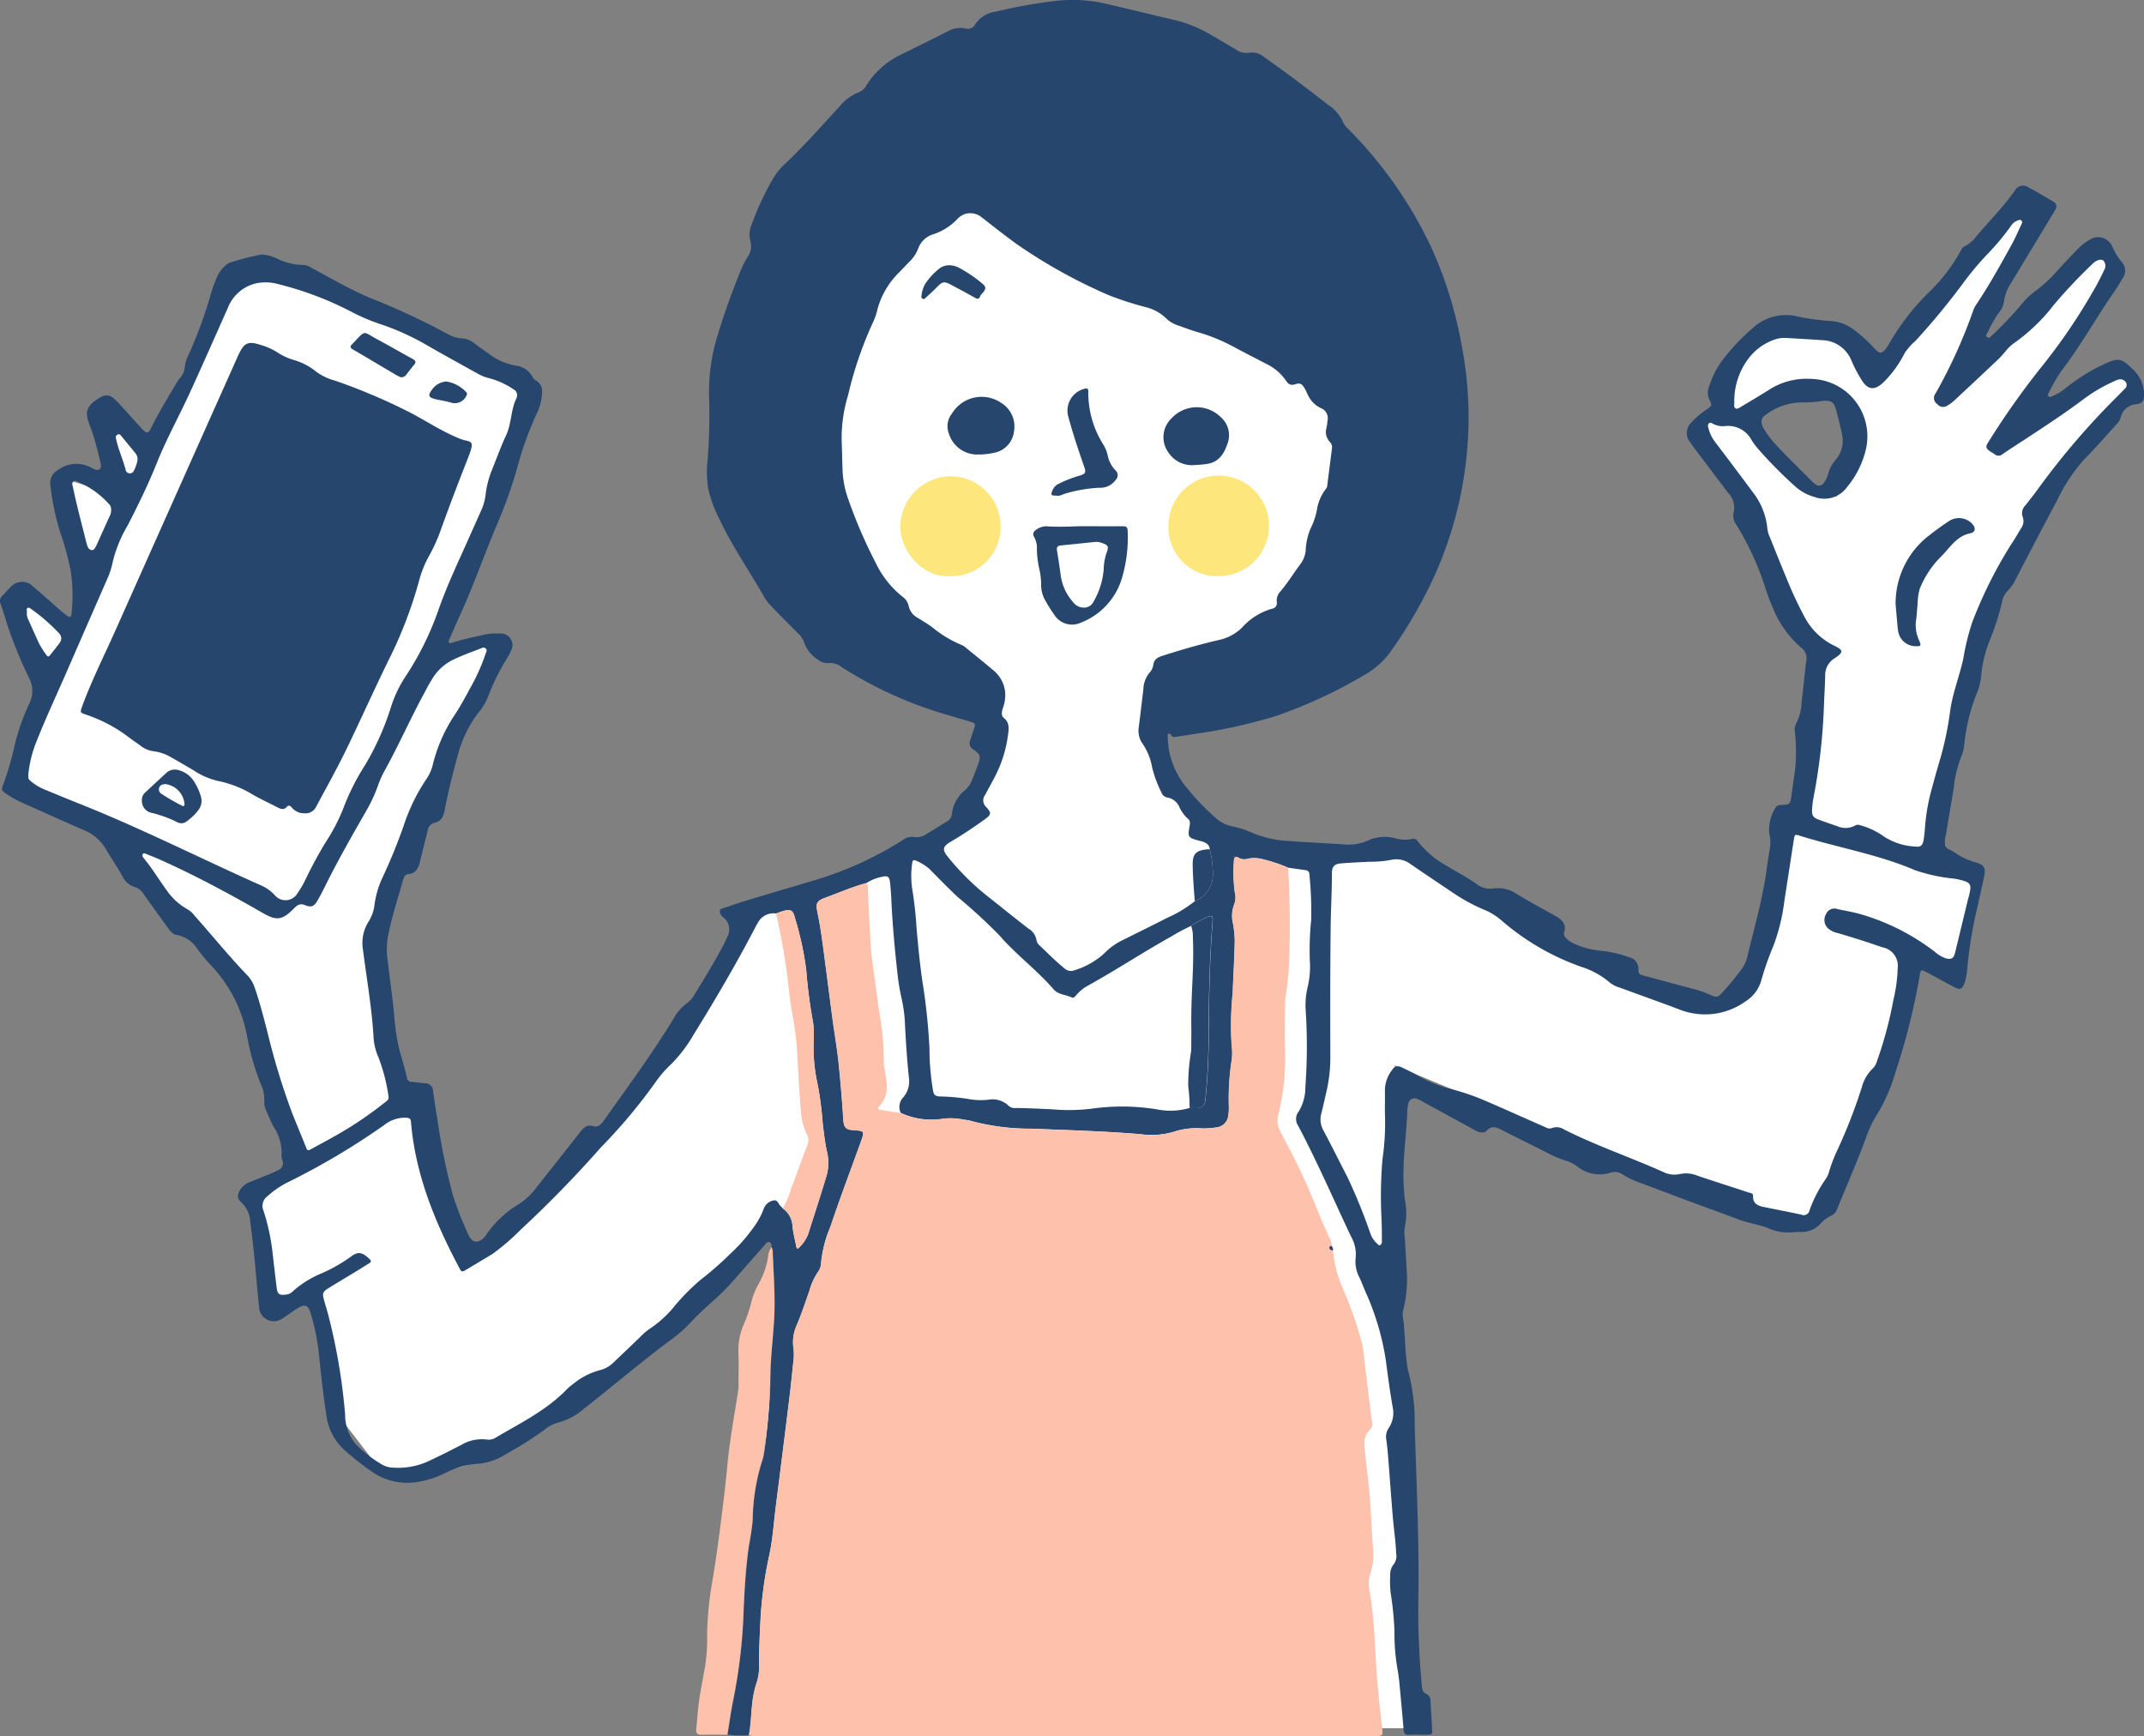 <svg xmlns="http://www.w3.org/2000/svg" xmlns:xlink="http://www.w3.org/1999/xlink" width="221.849" height="179.621" viewBox="0 0 221.849 179.621"><rect x="0" y="0" width="221.849" height="179.621" fill="#808080" stroke="none"/><defs><clipPath id="a"><rect width="221.849" height="179.621" fill="none"/></clipPath></defs><g transform="translate(-1139.678 -2004.766)"><path d="M6881.667,2181.667,6880,2115l33.667,14,10,2.333,2-2.333,3.733-12,4-11.8v-1.8c0,.6,4.6,1.8,4.6,1.8l2.2-10.4-4.8-1.8s5.2-17.8,4.8-18.6,2.4-10,4.4-13.4,4.2-7.8,5-8.4a17.285,17.285,0,0,0,2.8-2.6c.6-.8,3.4-4.2,3.4-4.2v-2.657h-1.943l-6.571,4.143-1-1.486,3.314-5.371,4.829-7.571-1.286-2.429-12.286,10.714-1.428-.714,6.857-11.857-1.686-2.714-13.457,15.286-1.743,2s-4.114-4.571-4.829-4.714a39.41,39.41,0,0,0-4.143,0s-3.429,1.143-3.572,2-2.285,3.714-2.428,4.429a13.1,13.1,0,0,0,0,2.429s.143.286,1.571,0a68.35,68.35,0,0,0,7.143-2.429c.571-.286,2.857.172,3.286.943a40.091,40.091,0,0,1,1.143,5.2c.143.572-1.524,5-1.9,5.143s-3.809-2-4.523-2.428-5.143-5-5.143-5l-5-.429V2050l5,6.143,4.429,11.429,4.143,4.428-3.428,17.857-.714.714-2.572,12.828-1.857,4.029-3.143,1.857-8.857-3.143-11.286-6.714-6.714-3.571-6-2.857-7.857.572L6861.857,2092s-5.571-6-5.714-6.428-1.429-4.857-1.429-4.857l11.714-4.572s6.428-6,6.857-6.714,2.572-9.428,3.143-11.571,0-13,0-13l-7-9-32.143-14.429s-13.714-.143-14.714,3-5.143,31.571-4.571,33.429,2.428,7.857,4.571,9.714,13.572,6.828,13.572,6.828l1.714,7.029v2.143l-1.714,4.857-2,2.714L6830,2092l-9.714,5.143-2.286,1.286-5.143,1-6.143,11.714-13,15.572-7.571,7.143-2.429,1.143L6779,2118.428h-1.857l-3.572-16.714,7.572-16.143s4.143-8.714,4.143-9.429a35.049,35.049,0,0,1,1.857-4.857l-6,1.572,9.571-27.143L6766,2033.571h-5.571s-2.714,2.857-2.714,3.286-5.571,13.571-5.571,13.571l-4.714-2.571v3.286l.857,5-5.571-1.714-.714.714,2.857,10.143-1,5-5.571-3.714-1.286,1,3.286,9.571-3.286,8.429,11.286,5.571,3.857,7.286,8.286,8.572,5.571,17.428-4.143,4.429,2.286,10.714,4-1.143,2.286,12.429,4.714,6.143,3.857.572s7.429-1.572,7.143-2.143,13.286-9.286,13.286-9.286l15.714-14.286,1.571,2-4.571,49.714h70.571Z" transform="translate(-5596)" fill="#fff"/><g transform="translate(1139.678 2004.766)"><g clip-path="url(#a)"><path d="M79.829,129.043c.031-.234-.021-.476-.247-.539-.181-.05-.325.16-.449.3q-1.683,1.906-3.361,3.817a21.485,21.485,0,0,1-1.824,1.826c-.863.771-1.722,1.545-2.508,2.4a15.145,15.145,0,0,1-2.127,1.853c-3.025,2.249-5.889,4.7-8.857,7.024a6.615,6.615,0,0,1-2.745,1.467,3.61,3.61,0,0,0-1.409.766,41.475,41.475,0,0,1-4.165,2.616,6.049,6.049,0,0,1-2.822.877,8.946,8.946,0,0,0-3.3.977,9.481,9.481,0,0,1-3.231.954,6.373,6.373,0,0,1-4.149-1.016,29.068,29.068,0,0,1-2.986-2.337,5.8,5.8,0,0,1-1.871-3.569c-.35-2.179-.56-4.375-.8-6.566a22.4,22.4,0,0,0-.835-4.023c-.26-.858-.6-.987-1.356-.517-.525.327-1.015.709-1.54,1.037a1.522,1.522,0,0,1-2.438-1.148c-.177-1.631-.3-3.268-.462-4.9q-.207-2.046-.466-4.087a2.873,2.873,0,0,0-.905-1.847c-.433-.386-.48-.735-.1-1.36a2.11,2.11,0,0,1,1.089-.794c.746-.305,1.5-.6,2.241-.911a3.9,3.9,0,0,0,.578-.285.764.764,0,0,0,.438-1.006,1.527,1.527,0,0,1-.095-.469,4.842,4.842,0,0,0-.841-3.047c-.265-.5-.474-1.025-.7-1.54a2.116,2.116,0,0,1-.239-1.011,3.88,3.88,0,0,0-.386-1.88,25.97,25.97,0,0,1-1.407-4.955,14.408,14.408,0,0,0-3.68-7.232,17.414,17.414,0,0,1-1.446-1.733,3.2,3.2,0,0,0-2.138-1.452c-.461-.056-.711-.463-.963-.808q-1.239-1.694-2.451-3.408a1.7,1.7,0,0,0-.979-.765,1.965,1.965,0,0,1-1.194-1.03c-.526-.97-1.164-1.871-1.718-2.819a4.69,4.69,0,0,0-2.314-2.022c-2.175-.932-4.324-1.923-6.485-2.885A10.244,10.244,0,0,1,.5,82.025C.251,81.85.13,81.7.263,81.37A33.973,33.973,0,0,0,1.57,76.886a22.508,22.508,0,0,1,1.491-4.158,2.837,2.837,0,0,0-.009-2.488A45.4,45.4,0,0,1,.758,64.647c-.213-.722-.438-1.441-.69-2.15a.726.726,0,0,1,.185-.87c.273-.258.506-.56.782-.814a1.589,1.589,0,0,1,2.43-.092c.873.717,1.7,1.487,2.553,2.23.283.248.565.5.87.718.358.256.491.216.516-.2a17.468,17.468,0,0,0-.075-4.34,28.715,28.715,0,0,0-1.1-4.043A26.689,26.689,0,0,1,5.222,50.28a1.566,1.566,0,0,1,.834-1.69A3.164,3.164,0,0,1,9.2,48.27c.355.164.855.506,1.111.277.287-.255.043-.8-.041-1.211a26.389,26.389,0,0,0-1.091-3.627c-.465-1.283-.042-1.91,1.345-2.669a1.068,1.068,0,0,1,1.215.15,5.432,5.432,0,0,1,.634.617c.761.835,1.508,1.683,2.273,2.515.539.586.69.571,1.027-.116.76-1.548,1.664-3.014,2.54-4.5a3.764,3.764,0,0,1,.362-.532,2.127,2.127,0,0,0,.552-1.222,3.6,3.6,0,0,1,.413-1.3,46.106,46.106,0,0,0,2.291-6.28,13.8,13.8,0,0,1,.636-1.741,3.388,3.388,0,0,1,1.177-1.406,25.134,25.134,0,0,1,3.459-.9,4.467,4.467,0,0,1,1.548.422,6.19,6.19,0,0,0,2.718.662,1.686,1.686,0,0,1,.827.284c1.687.894,3.332,1.867,5.067,2.669.512.237,1.024.48,1.555.67A73.32,73.32,0,0,1,46.4,34.6a3.108,3.108,0,0,0,1.3.4,2.257,2.257,0,0,1,1.4.529c.464.367.96.693,1.44,1.04a6.265,6.265,0,0,0,2.843,1.261,2.246,2.246,0,0,1,1.694,1.12.972.972,0,0,0,.307.369c.96.532.719,1.4.594,2.2a4.73,4.73,0,0,1-.45,1.29A35.4,35.4,0,0,0,53.493,48.5,50.518,50.518,0,0,1,51.4,54.342c-1.337,3.142-2.447,6.377-3.88,9.48-.349.757-.676,1.524-1,2.29-.049.113-.156.254-.059.368s.249.036.375,0c1.1-.351,2.235-.586,3.365-.83a5.475,5.475,0,0,1,1.526-.1,1.2,1.2,0,0,1,1.136,1.8,5.984,5.984,0,0,1-.414.783,22.836,22.836,0,0,0-1.932,3.9,5.97,5.97,0,0,1-1.032,1.726,12.25,12.25,0,0,0-2.14,4.484c-.519,1.837-.972,3.692-1.329,5.569-.125.656-.336,1.17-1.084,1.323a.957.957,0,0,0-.684.822c-.244,1.019-.52,2.03-.757,3.051-.167.72-.381,1.353-1.273,1.436-.3.028-.424.31-.5.576-.57,1.989-1.219,3.959-1.6,6a8.284,8.284,0,0,0,.012,2.5c.141,1.2.3,2.4.454,3.6.2,1.626.267,3.267.6,4.879.248,1.187.685,2.321.919,3.509a.466.466,0,0,0,.494.422c.456.03.907.121,1.363.143a.807.807,0,0,1,.849.787c.139.958.267,1.918.44,2.87a66.915,66.915,0,0,0,1.606,7.9,33.246,33.246,0,0,0,1.619,4.126c.391.846.967.927,1.628.265a1.093,1.093,0,0,0,.155-.186,10.717,10.717,0,0,1,3.495-3.294,7.249,7.249,0,0,0,1.793-1.729c1.5-1.9,3.009-3.8,4.5-5.7.35-.446.682-.8,1.345-.593.471.145.806-.188,1.07-.558,1.124-1.578,2.256-3.151,3.37-4.736,1.331-1.892,2.63-3.808,3.837-5.784a5,5,0,0,1,1.407-1.641,3.036,3.036,0,0,0,.836-.976c1.024-1.675,2.054-3.347,2.969-5.087.137-.261.258-.532.372-.805a1.56,1.56,0,0,0-.424-2.03.932.932,0,0,1-.285-.383c-.114-.267-.083-.444.242-.545.8-.245,1.578-.538,2.375-.779,2.213-.669,4.43-1.321,6.646-1.981a36.373,36.373,0,0,0,9.609-4.3,1.527,1.527,0,0,1,1.2-.31,1.819,1.819,0,0,0,1.3-.34c.691-.417,1.371-.852,2.064-1.264A1.049,1.049,0,0,0,98.5,84.2a3.691,3.691,0,0,1,1.376-2.466,2.928,2.928,0,0,0,.777-1.215q.29-.709.551-1.429c.3-.838.249-1.047-.488-1.544a.718.718,0,0,1-.342-.891c.109-.36.231-.717.353-1.072.256-.747.257-.746-.462-.958q-1.276-.376-2.552-.752A41.643,41.643,0,0,1,87.1,69.027a1.913,1.913,0,0,0-1.341-.429,1.5,1.5,0,0,1-1.129-.362,3.357,3.357,0,0,1-1.4-1.7,2.534,2.534,0,0,0-.766-1.119c-.873-.878-1.748-1.754-2.606-2.647a4.886,4.886,0,0,1-.748-.948c-1.55-2.737-3.367-5.321-4.7-8.182a12.534,12.534,0,0,1-1.127-3.1,10.342,10.342,0,0,1-.067-2.9,60.574,60.574,0,0,0,.15-6.777,19.755,19.755,0,0,1,.782-5.816,75.921,75.921,0,0,1,2.623-7.365,8.337,8.337,0,0,1,.614-1.135,1.95,1.95,0,0,0,.258-1.623,2.535,2.535,0,0,1,.118-1.659,29.713,29.713,0,0,1,2.25-4.818,6.44,6.44,0,0,1,1.1-1.382c2.025-1.9,3.855-3.979,5.73-6.018A5.081,5.081,0,0,1,88.9,9.529a1.46,1.46,0,0,0,.751-.7,8.577,8.577,0,0,1,3.571-3.175c1.613-.8,3.233-1.593,4.839-2.409a2.689,2.689,0,0,1,1.869-.3.8.8,0,0,0,.961-.4,2.948,2.948,0,0,1,2.1-1.329A52.377,52.377,0,0,1,109.336.084a15.337,15.337,0,0,1,4.895.257c2.515.579,5.019,1.2,7.534,1.783a14.045,14.045,0,0,1,3.765,1.618c.819.464,1.625.951,2.437,1.429a1.725,1.725,0,0,0,1.3.279,1.944,1.944,0,0,1,1.569.477q2.608,1.836,5.131,3.789c.511.4,1.02.793,1.535,1.182a4.151,4.151,0,0,1,1.486,1.767,2,2,0,0,0,.484.638,43.919,43.919,0,0,1,8.559,12.141,42.213,42.213,0,0,1,3.182,10.122,39.725,39.725,0,0,1,.746,6.964,40.22,40.22,0,0,1-3.378,16.713,46.883,46.883,0,0,1-4.55,7.973,8.4,8.4,0,0,1-2.929,2.662,49.817,49.817,0,0,1-8.907,4.144,53.457,53.457,0,0,1-8.408,1.888c-.612.091-1.221.2-1.834.278-.23.03-.477.146-.7-.037-.109-.091-.146-.352-.348-.211-.134.094-.066.3-.066.46a8.29,8.29,0,0,0,1.91,5.04,24.792,24.792,0,0,0,3.252,3.361,3.792,3.792,0,0,0,1.765.747,9.516,9.516,0,0,1,1.752.591,11.048,11.048,0,0,0,3.835.871c1.9.138,3.811.231,5.716.353a4.893,4.893,0,0,0,2.582-.448,4.231,4.231,0,0,1,2.773-.175,3.458,3.458,0,0,0,1.665.065.506.506,0,0,1,.614.236,9.693,9.693,0,0,0,2.928,2.5c1.074.666,2.209,1.232,3.234,1.978a2.272,2.272,0,0,0,1.686.4,3.513,3.513,0,0,1,2.373.558c1.309.8,2.657,1.531,4,2.275.692.384,1.189.851.922,1.734A.49.49,0,0,0,162,97a2.222,2.222,0,0,0,.7.541,8.427,8.427,0,0,0,2.935.823,12.086,12.086,0,0,1,2.9.663,1.236,1.236,0,0,1,1,1.293c-.034.47.224.53.546.617,1.791.479,3.579.972,5.373,1.439a11.686,11.686,0,0,1,1.586.585c.6.254.745.215,1.188-.282a27.577,27.577,0,0,0,2-2.433,3.558,3.558,0,0,0,.572-1.235c.716-3.006,1.583-5.979,2-9.051.113-.826.25-1.648.376-2.472a3.187,3.187,0,0,0-.084-1.121,4.246,4.246,0,0,1,.614-2.78c.148-.3.434-.285.7-.306.81-.063.838-.082.948-.872.138-.985.28-1.97.409-2.957a18.786,18.786,0,0,0-.024-3.624,1.541,1.541,0,0,1,.1-.945,5.064,5.064,0,0,0,.58-2.245c.178-1.414.3-2.835.483-4.248a1.4,1.4,0,0,0-.546-1.4,10.771,10.771,0,0,1-2.976-4.26,18.06,18.06,0,0,1-.657-1.734,29.7,29.7,0,0,0-3.076-6.733,1.573,1.573,0,0,1-.233-1.363,2.178,2.178,0,0,0-.614-1.925q-1.553-2.063-3.112-4.124c-.259-.344-.517-.689-.764-1.041a1.511,1.511,0,0,1,.1-2.11,8,8,0,0,1,1.532-1.306c.608-.422.621-.429.312-1.055A1.694,1.694,0,0,1,176.846,40a8.961,8.961,0,0,1,1.426-2.788,20.9,20.9,0,0,1,3.043-3.223,5.042,5.042,0,0,1,4.713-1.239,24.257,24.257,0,0,0,3.516.47,4.47,4.47,0,0,1,2.3.9,15.1,15.1,0,0,1,2.082,1.9c.582.634.826.612,1.311-.074a1.935,1.935,0,0,0,.132-.2,24.685,24.685,0,0,1,4.494-5.772,17.963,17.963,0,0,0,3-3.989c.1-.188.193-.4.406-.485a3.655,3.655,0,0,0,1.318-1.161c1.32-1.525,2.731-2.973,3.905-4.622a.941.941,0,0,1,1.409-.32c.883.456,1.734.976,2.591,1.481a.538.538,0,0,1,.206.77c-.105.217-.242.419-.368.626q-2.15,3.557-4.3,7.114a4.3,4.3,0,0,0-.665,1.8,2.33,2.33,0,0,1-.529,1.161,12.254,12.254,0,0,0-1.159,2.029c-.076.155-.268.351-.071.5.226.176.394-.05.54-.2a40.625,40.625,0,0,0,2.9-3.032,7.648,7.648,0,0,1,1.612-1.564,14.989,14.989,0,0,0,2.4-2.274c.623-.67,1.248-1.338,1.888-1.992a5.4,5.4,0,0,1,1.261-1,1.6,1.6,0,0,1,2.375.723,6.381,6.381,0,0,0,.965,1.57,1.317,1.317,0,0,1,.112,1.651c-.307.537-.641,1.059-.992,1.569-1.819,2.633-3.372,5.443-5.325,7.987a16.673,16.673,0,0,0-1.3,2.229c-.074.136-.194.3-.085.442.125.165.3.033.438-.019a5.458,5.458,0,0,0,1.376-.833,20.147,20.147,0,0,1,3.1-2.04c.336-.171.672-.34,1.015-.495,1.292-.586,1.685-.509,2.7.52a3.551,3.551,0,0,1,1.273,2.767c-.039.606-.183.858-.786.927a1.788,1.788,0,0,0-1.647,1.424,1.523,1.523,0,0,1-.374.612c-1.164,1.268-2.288,2.572-3.5,3.8a17.792,17.792,0,0,0-2.723,4.182c-1.445,2.674-2.833,5.377-4.242,8.07a4.4,4.4,0,0,1-.869,1.253,2.085,2.085,0,0,0-.558,1.145,26.559,26.559,0,0,1-1.227,3.837,12.764,12.764,0,0,0-.927,3.742,6.154,6.154,0,0,1-.5,1.949,19.72,19.72,0,0,0-1.258,5.236,4.408,4.408,0,0,1-.348,1.32,11.884,11.884,0,0,0-.735,3.13c-.257,1.565-.531,3.127-.787,4.693a3.165,3.165,0,0,0-.109,1.272c.1.354.612.457.935.681a7.023,7.023,0,0,0,2.167,1.047c.973.264,1.137.574.91,1.6-.313,1.417-.616,2.837-.947,4.25a44.8,44.8,0,0,0-.768,5.1,6.186,6.186,0,0,1-.3,1.579c-.241.613-.458.708-1.038.4-.952-.5-1.889-1.029-2.841-1.53-.622-.328-.666-.32-.761.4a68.5,68.5,0,0,1-2.516,10,17.356,17.356,0,0,1-1.918,4.342,12.354,12.354,0,0,0-1.1,2.333c-.9,2.48-1.976,4.885-2.962,7.328a1.249,1.249,0,0,1-.723.808,3.013,3.013,0,0,0-1.019.778,2.633,2.633,0,0,1-2.172.862,5.341,5.341,0,0,0-.723.038,5.049,5.049,0,0,1-2.369-.355c-.988-.441-2.078-.548-3.087-.926-1.888-.708-3.786-1.39-5.676-2.093-1.688-.628-3.369-1.275-5.058-1.9a9.2,9.2,0,0,1-1.366-.688,1.419,1.419,0,0,0-1.234-.224,3.706,3.706,0,0,1-3.557-.676,4.125,4.125,0,0,0-1.079-.534,11.167,11.167,0,0,1-1.929-.813c-1.611-.808-3.227-1.605-4.833-2.422-.517-.263-.971-.4-1.458.1-.356.36-.8.2-1.195-.014l-5.314-2.9a5.379,5.379,0,0,0-.641-.339.666.666,0,0,0-.975.511,3.042,3.042,0,0,0-.1.637c-.067,2.286-.428,4.555-.4,6.846a22.377,22.377,0,0,0,.143,2.414,6.792,6.792,0,0,1,0,2.8,3.512,3.512,0,0,0,0,1.2q.1,1.609.186,3.221a12.953,12.953,0,0,1-.326,4.086,1.777,1.777,0,0,0-.079.716c.25,1.571.206,3.166.411,4.74a6.582,6.582,0,0,0,.193,1.111,20.824,20.824,0,0,1,.635,5.587c.115,3.414.242,6.827.328,10.242.064,2.527.09,5.054.046,7.585a83.267,83.267,0,0,0,.369,9.026c.033.36.082.672.489.834a.749.749,0,0,1,.4.74c.052.966.121,1.931.169,2.9.027.544.014.555-.492.563-.646.011-1.293-.018-1.938.01-.4.017-.49-.148-.519-.513-.133-1.662-.294-3.321-.451-4.982-.036-.374-.092-.747-.15-1.119a21.632,21.632,0,0,1-.345-4.093,32.583,32.583,0,0,0-.4-4.011,11.638,11.638,0,0,1-.04-1.773,1.659,1.659,0,0,1,.393-1.183,1.391,1.391,0,0,0,.223-1.078c-.046-1.238-.233-2.463-.339-3.7-.173-2.01-.309-4.023-.47-6.033-.056-.7-.115-1.4-.219-2.086a1.628,1.628,0,0,1,.246-1.148,2.772,2.772,0,0,0,.455-1.995c-.3-1.667-.524-3.345-.741-5.026a27.169,27.169,0,0,0-2.107-7.092c-.2-.471-.385-.947-.593-1.414a3.549,3.549,0,0,1-.417-2.161,3.7,3.7,0,0,0-.5-2.171c-1.8-3.819-3.477-7.694-5.454-11.427a1.241,1.241,0,0,1,.059-1.483,4.844,4.844,0,0,0,.686-2.54,58.173,58.173,0,0,0,.03-7.982,7.838,7.838,0,0,1,.2-2.32,9.029,9.029,0,0,0,.228-2.806,31.276,31.276,0,0,1,.144-4.187,38.113,38.113,0,0,0-.184-4.671.429.429,0,0,0-.431-.464c-.585-.08-1.17-.165-1.755-.248a16.374,16.374,0,0,0-2.742-.907,3.343,3.343,0,0,0-1.443-.027,1.176,1.176,0,0,1-.917-.079c-.341-.2-.513-.093-.513.3a15.706,15.706,0,0,0,.085,3.218,2.069,2.069,0,0,1-.054,1.268,3.32,3.32,0,0,0-.146,1.9,10.434,10.434,0,0,1,.2,1.922c-.036,1.774-.147,3.546-.209,5.32a32.753,32.753,0,0,0-.111,5.472,5.572,5.572,0,0,1-.013,1.61,26.383,26.383,0,0,0-.278,4.664,5.1,5.1,0,0,1-.055.965,1.383,1.383,0,0,1-1.284,1.245,8.948,8.948,0,0,1-1.366.1,7.65,7.65,0,0,0-2.718.26,8.12,8.12,0,0,1-3.658.343c-3.778-.323-7.568-.421-11.353-.578a23.513,23.513,0,0,1-6.142-.769,3.756,3.756,0,0,0-.791-.151,6.71,6.71,0,0,0-2.144-.12,7.566,7.566,0,0,1-4.455-.593,1.444,1.444,0,0,1,.3-1.64,2.534,2.534,0,0,0,.557-1.948c-.211-1.977-.336-3.961-.43-5.948a15.434,15.434,0,0,0-.369-2.467c-.145-.682-.273-1.371-.35-2.064-.3-2.643-.551-5.291-.672-7.949-.028-.617-.072-1.234-.141-1.848-.064-.567-.257-.7-.8-.562a4.614,4.614,0,0,0-1.634.647c-1.457.39-2.836,1-4.249,1.516-.9.326-1.008.564-.807,1.536.315,1.529.516,3.075.719,4.621q.39,2.958.77,5.918c.222,1.734.536,3.454.712,5.195.193,1.9.346,3.8.47,5.709.051.79.275,1.018,1.016,1.068,1.195.081,1.2.081.777,1.249-1.043,2.911-2.149,5.8-3.126,8.734a12.688,12.688,0,0,0-.968,3.731,1.689,1.689,0,0,1-.339.982,6.364,6.364,0,0,0-.863,1.9c-.43,1.218-.833,2.444-1.34,3.632a4.244,4.244,0,0,0-.323,2.288,5.173,5.173,0,0,1,.011,1.288c-.138,1.229-.253,2.461-.4,3.689q-.7,5.684-1.424,11.366c-.219,1.706-.315,3.431-.684,5.116a41.881,41.881,0,0,0-.933,7.19c-.062,1.452-.146,2.9-.117,4.357a5.088,5.088,0,0,1-.291,1.742,9.959,9.959,0,0,0-.408,1.97c-.14,1.12-.138,2.256-.367,3.367a11.492,11.492,0,0,1-2.212-.061c.2-1.194.354-2.395.6-3.579a55.612,55.612,0,0,0,1.068-9.039c.077-2.04.2-4.081.444-6.112.142-1.174.429-2.326.5-3.511a21.361,21.361,0,0,1,1.033-6.262,2.606,2.606,0,0,0,.121-.55,66.741,66.741,0,0,0,.645-6.821c.033-.941.034-1.882.094-2.821.094-1.475.256-2.946.335-4.421.119-2.233-.065-4.462-.149-6.692a1.25,1.25,0,0,0-.125-.625m43.264-14.414c.215.009.43.032.644.023.672-.026.919-.26.984-.908.231-2.327.334-4.658.342-7,.014-3.814.1-7.628.4-11.434.042-.532-.106-.651-.59-.405a9.055,9.055,0,0,0-1.616.894,20.228,20.228,0,0,0-2.127,1.136c-2.891,1.607-5.651,3.436-8.546,5.036a4.3,4.3,0,0,0-1.247,1.012c-.127.153-.273.319-.469.226-.618-.292-1.384-.28-1.869-.84-1.728-2-3.872-3.569-5.6-5.573a57.411,57.411,0,0,0-4.333-3.984c-1-.942-1.956-1.923-2.921-2.9a5.018,5.018,0,0,0-1.364-.843c-.275-.142-.382-.036-.414.253a9.116,9.116,0,0,0,.016,2.733,41.033,41.033,0,0,1,.445,4.085c.159,1.767.327,3.531.578,5.288a63.764,63.764,0,0,1,.751,7.053,26.033,26.033,0,0,0,.376,4.412c.081.4.242.528.613.56a22.33,22.33,0,0,1,2.89.239,7.239,7.239,0,0,0,2.242.1,2.366,2.366,0,0,1,2.082.642.9.9,0,0,0,.742.213c1.263.021,2.525.081,3.787.139A18.93,18.93,0,0,0,113,114.7a22.413,22.413,0,0,1,6.743.081,7.027,7.027,0,0,0,3.35-.151m-42.1,10.394A2.373,2.373,0,0,1,82,126.837c.064.718.259,1.425.394,2.137.046.245.168.253.31.085a3.974,3.974,0,0,0,.9-1.321c.641-2.022,1.3-4.04,1.913-6.07a4.933,4.933,0,0,0,.04-2.555c-.216-.945-.31-1.906-.432-2.864a35.665,35.665,0,0,0-.511-3.994,17.127,17.127,0,0,1-.43-4.316,12.452,12.452,0,0,0-.045-2.092,53.319,53.319,0,0,1-.723-5.5A32.048,32.048,0,0,0,82.261,95c-.193-.849-.46-.961-1.273-.723-.232.068-.457.156-.686.235a1.819,1.819,0,0,0-1.887.966c-.073.113-.138.232-.2.35-1.988,3.821-4.164,7.534-6.431,11.195a14.983,14.983,0,0,1-2.277,3.021,11.751,11.751,0,0,0-1.6,1.812,56.286,56.286,0,0,1-5.741,6.867,117.183,117.183,0,0,1-8.278,8.492,23.664,23.664,0,0,1-2.931,2.523c-.9.546-1.8,1.082-2.7,1.616-.476.282-.49.279-.759-.227-2.514-4.736-4.522-9.641-4.973-15.058-.03-.362-.2-.408-.511-.43a3.416,3.416,0,0,0-2.244.75,74.9,74.9,0,0,1-10.124,6,9.247,9.247,0,0,0-1.977,1.38,1.234,1.234,0,0,0-.4,1.5,22.284,22.284,0,0,1,.961,4.569c.126,1.122.255,2.244.395,3.366.087.7.263.823.951.736a1.052,1.052,0,0,0,.654-.274,10.318,10.318,0,0,1,3.055-1.927,16.3,16.3,0,0,0,3.071-1.758c.721-.548,1.188-.392,1.9.3.2.191.124.312-.078.434-.392.236-.774.488-1.164.726-.989.6-1.984,1.192-2.968,1.8-.668.413-.716.56-.5,1.327.136.492.29.98.42,1.473a61.514,61.514,0,0,1,1.747,10.328,4.7,4.7,0,0,0,1.093,3.041,13.115,13.115,0,0,0,2.8,2.158,2.468,2.468,0,0,0,1.086.275,7.48,7.48,0,0,0,3.836-.761c1.1-.507,2.175-1.062,3.251-1.615a4.115,4.115,0,0,1,2.561-.532,1.35,1.35,0,0,0,.928-.181c2.588-1.533,5.321-2.852,7.442-5.073a5.052,5.052,0,0,1,.559-.463,7.324,7.324,0,0,1,2.844-1.469,3.01,3.01,0,0,0,1.382-.8q1.377-1.3,2.744-2.62a6.311,6.311,0,0,1,1.044-.888,11.326,11.326,0,0,0,2.285-2.031,22.426,22.426,0,0,1,2.862-2.949,34.272,34.272,0,0,0,3.21-2.815,16.647,16.647,0,0,0,2.245-2.534,7.931,7.931,0,0,0,1.138-2.035,1.32,1.32,0,0,1,1.068-.882c.359-.071.456.386.685.59.08.07.147.156.22.234m44.175-37.161c-.014-.416-.3-.611-.634-.749a4.7,4.7,0,0,0-.543-.15c-1.057-.293-1.092-.358-.914-1.438.046-.283.129-.587-.168-.814a3.83,3.83,0,0,1-.891-1.234,1.637,1.637,0,0,0-1.218-.958.8.8,0,0,1-.635-.553,11.9,11.9,0,0,1-.951-2.564,6.233,6.233,0,0,0-.987-2.45,2.309,2.309,0,0,1-.4-1.684c.168-1.307.316-2.616.478-3.924a2.806,2.806,0,0,1,.663-1.772,1.436,1.436,0,0,0,.369-.8c.082-.536.418-.751.892-.9,1.945-.629,3.908-1.192,5.9-1.657a4.855,4.855,0,0,0,2.385-1.276,6.512,6.512,0,0,1,3.1-1.952.582.582,0,0,0,.494-.71,1.411,1.411,0,0,1,.4-1.106c.753-.883,1.349-1.879,2.047-2.8a2.872,2.872,0,0,0,.548-1.4,6.526,6.526,0,0,1,.5-2.273,7.525,7.525,0,0,0,.655-1.9,4.631,4.631,0,0,1,.93-2.2.622.622,0,0,0,.146-.364c.158-1.254.32-2.508.477-3.761a.785.785,0,0,0-.2-.735,1.512,1.512,0,0,1-.349-1.5,6.78,6.78,0,0,0,.1-.718,1.119,1.119,0,0,0-.706-1.3,2.778,2.778,0,0,1-1.326-1.359c-.11-.215-.2-.44-.321-.65-.271-.478-.463-.621-.982-.454s-.743-.036-.991-.409a5.161,5.161,0,0,0-2.014-1.7q-1.541-.795-3.078-1.6a18.908,18.908,0,0,0-3.7-1.588c-.75-.208-1.485-.474-2.217-.742a3.256,3.256,0,0,1-1.328-.741,4.559,4.559,0,0,0-2.079-1.176,33.83,33.83,0,0,1-3.911-1.264,54.737,54.737,0,0,1-9.44-5.231c-1.247-.892-2.446-1.852-3.658-2.791a1.866,1.866,0,0,0-1.739-.377,2.006,2.006,0,0,0-.863.577,5.942,5.942,0,0,1-2.433,1.525A2.388,2.388,0,0,0,95,25.737a3.718,3.718,0,0,1-.889,1.332c-.375.385-.751.771-1.122,1.161a8.4,8.4,0,0,0-2.2,3.792,6.6,6.6,0,0,1-.475,1.369,38.826,38.826,0,0,0-2.55,7.465,15.394,15.394,0,0,0-.677,4.612c.041,1.047.058,2.1.094,3.145a9.939,9.939,0,0,0,.5,2.768,50.792,50.792,0,0,0,2.949,6.887,9.926,9.926,0,0,0,2.737,3.451,1.621,1.621,0,0,1,.662.984,1.8,1.8,0,0,0,.955,1.232c.479.3.962.593,1.424.917a11.987,11.987,0,0,0,3.089,1.876,1.588,1.588,0,0,1,.471.307c.96.781,1.924,1.558,2.868,2.358A3.325,3.325,0,0,1,104,71.538a3.832,3.832,0,0,1-.208,1.669c-.115.367-.243.808.073,1.067.651.531.513,1.185.426,1.848a13.008,13.008,0,0,1-1.368,4.281c-.319.621-.67,1.227-.992,1.847a.922.922,0,0,0,.118,1.247c.547.606.534.778-.124,1.254-1.133.822-2.3,1.6-3.5,2.306-.909.532-.964.853-.312,1.634a26.192,26.192,0,0,0,3.81,3.826c1.5,1.185,2.982,2.39,4.495,3.556a1.682,1.682,0,0,1,.833,1.2.9.9,0,0,0,.324.547c.84.794,1.648,1.624,2.551,2.352a.981.981,0,0,0,.975.241,8.194,8.194,0,0,0,3.141-1.755,6.775,6.775,0,0,1,1.874-1.367c1.564-.78,3.133-1.551,4.69-2.345a13,13,0,0,0,2.82-1.7,2.975,2.975,0,0,0,1.871-2.921,9.77,9.77,0,0,0-.33-2.461M143.3,115.168c0-.907.016-1.661,0-2.414a3.5,3.5,0,0,1,.769-2.081.673.673,0,0,1,.913-.269q.731.339,1.443.718a14.162,14.162,0,0,0,3.318,1.449,24.555,24.555,0,0,1,4.047,1.358c1.976.851,3.937,1.736,5.907,2.6.288.127.565.321.916.172a1.4,1.4,0,0,1,1.234.159c3.318,1.675,6.844,2.866,10.23,4.382a2.6,2.6,0,0,0,1.731.231,3.082,3.082,0,0,1,1.869.179c1.734.579,3.475,1.137,5.211,1.707.217.071.526.067.513.406-.029.739.457.975,1.051,1.1,1.316.273,2.638.518,3.95.808a.612.612,0,0,0,.841-.466,13.794,13.794,0,0,1,1.663-3.216,2.248,2.248,0,0,0,.344-.723,15.829,15.829,0,0,1,.826-2.185,54.406,54.406,0,0,0,2.577-6.606,4.109,4.109,0,0,1,1.13-1.93,1.679,1.679,0,0,0,.41-.682,41.771,41.771,0,0,0,1.736-6.457,15.916,15.916,0,0,0,.434-3.274,1.935,1.935,0,0,0-1.583-2.124c-1.525-.527-3.059-1.023-4.609-1.47a2.211,2.211,0,0,1-1.007-.483,1.183,1.183,0,0,1-.22-1.476.939.939,0,0,1,1.21-.519c.816.168,1.64.31,2.439.54a23.228,23.228,0,0,1,7.583,3.849,3.36,3.36,0,0,0,1.164.7c.587.146.819,0,.965-.6.427-1.749.846-3.5,1.269-5.251.095-.392.221-.778.285-1.174.091-.565-.051-.793-.6-.975a6.953,6.953,0,0,0-1.019-.24,17.8,17.8,0,0,1-4.089-.881c-3.851-1.653-7.992-2.329-11.963-3.579-.454-.143-.488-.108-.563.372-.332,2.125-.656,4.25-.987,6.375a20.258,20.258,0,0,1-1.117,4.614,31.5,31.5,0,0,0-1.239,3.494,3.735,3.735,0,0,1-1.6,2.255,7.206,7.206,0,0,1-6.671.97c-2.135-.812-4.29-1.572-6.435-2.36a2.955,2.955,0,0,1-1-.511,8.449,8.449,0,0,0-2.949-1.629,25.548,25.548,0,0,1-8.194-4.743,6.488,6.488,0,0,0-1.762-1.124,18.39,18.39,0,0,1-3.4-1.847q-2.146-1.437-4.281-2.891a2.434,2.434,0,0,0-2.045-.463,11.087,11.087,0,0,1-2.167.194c-.994.038-1.988.09-2.98.167-.711.055-.979.323-.979,1.014,0,1.884-.111,3.765-.132,5.646-.048,4.469-.045,8.938-.03,13.407a15.9,15.9,0,0,1-.432,3.675c-.165.706-.317,1.417-.5,2.119a2.335,2.335,0,0,0,.221,1.783c.861,1.612,1.671,3.253,2.509,4.879a57.5,57.5,0,0,1,2.336,5.75,2.5,2.5,0,0,0,.7,1.065c.1.08.173.236.329.152a.371.371,0,0,0,.168-.348c0-.726,0-1.454-.028-2.179a46.083,46.083,0,0,1,.092-6.369,25.57,25.57,0,0,0,.251-4.754M187.339,39.2c.081,0,.162.006.242.011a5.944,5.944,0,0,1,5.507,7.215,9.532,9.532,0,0,1-1.946,3.944,2.911,2.911,0,0,1-3.388,1.048,4.951,4.951,0,0,1-2.027-1.122,44.855,44.855,0,0,1-3.746-3.784,7.772,7.772,0,0,1-.729-.965,2.751,2.751,0,0,0-2.747-1.465,2.188,2.188,0,0,1-1.253-.232c-.135-.075-.273-.2-.429-.036-.136.139-.091.3-.049.455a3.921,3.921,0,0,0,.635,1.381q1.979,2.6,3.928,5.228a7.187,7.187,0,0,1,1.542,3.84,2.521,2.521,0,0,0,.22.773c.571,1.422,1.135,2.848,1.729,4.26a40.057,40.057,0,0,0,1.867,4.023,6.857,6.857,0,0,0,3.054,3.006c1.024.486,1.042.692.067,1.343a1.994,1.994,0,0,0-.955,1.75c-.02,1.075-.1,2.148-.132,3.223a61.9,61.9,0,0,1-1.08,9.45,8.9,8.9,0,0,0-.148,1.2c-.028.653.123.856.739,1.077q.948.341,1.9.666a2.1,2.1,0,0,0,1.794-.064.577.577,0,0,1,.528-.051,7.746,7.746,0,0,1,2.467,1.166,6.453,6.453,0,0,0,3.338,1.047c.453.077.679-.145.768-.635.077-.423.113-.854.148-1.283a20.592,20.592,0,0,1,.617-3.735c.282-1.037.561-2.076.87-3.105a33.435,33.435,0,0,0,1.111-5.2c.249-1.879.962-3.635,1.37-5.47a24.251,24.251,0,0,1,.916-3.757,45.322,45.322,0,0,1,4.075-8.138c.339-.517.663-1.045.969-1.582a1.265,1.265,0,0,0,.207-1.151,1.137,1.137,0,0,1,.269-1.257c.413-.531.835-1.055,1.231-1.6a78.643,78.643,0,0,1,7.66-9.051c.455-.458.914-.911,1.36-1.377a.524.524,0,0,0,.159-.655.674.674,0,0,0-.76-.328,2.017,2.017,0,0,0-.45.173,16.227,16.227,0,0,0-3.07,1.771c-1.933,1.463-3.958,2.79-5.983,4.119-.833.547-1.676,1.077-2.494,1.644a.632.632,0,0,1-.869.01c-.124-.1-.279-.162-.411-.255-.495-.352-.533-.493-.213-.989a81.7,81.7,0,0,1,5.394-7.65,60.788,60.788,0,0,0,5.583-8.2c.364-.627.692-1.278,1-1.935a.815.815,0,0,0-.069-.981c-.2-.2-.667-.08-1.019.221-.061.052-.115.113-.175.168a54.654,54.654,0,0,0-3.93,4.167,19.1,19.1,0,0,1-4.238,4.053,4.18,4.18,0,0,0-.793.8c-.239.255-.455.534-.708.773q-2.288,2.161-4.594,4.305a4.27,4.27,0,0,1-.714.521.775.775,0,0,1-1.022-.167.751.751,0,0,1-.173-1.117,53.036,53.036,0,0,0,3.868-8.507,2.535,2.535,0,0,1,.315-.649c1.353-2.012,2.524-4.131,3.694-6.25.363-.658.657-1.354.98-2.034.068-.143.169-.305.013-.439s-.3-.024-.452.025a1.382,1.382,0,0,0-.653.576,24.975,24.975,0,0,1-2.268,2.731,31.6,31.6,0,0,0-2.7,3.212,73.656,73.656,0,0,1-4.883,5.91,6.129,6.129,0,0,0-1.119,1.264,11.514,11.514,0,0,1-2.208,3.035c-.828.789-1.539.821-2.169-.135a14.164,14.164,0,0,1-1.133-2.136,3.363,3.363,0,0,0-3.085-2.105c-1.234-.086-2.469-.157-3.7-.228a3.082,3.082,0,0,0-1.188.177,5.753,5.753,0,0,0-2.646,1.909,7.32,7.32,0,0,0-1.5,4.67c0,.186-.076.391.113.516s.358-.013.517-.109c.967-.584,1.944-1.152,2.9-1.758a7.2,7.2,0,0,1,4.359-1.172M2.935,80.066c-.018.542-.015.538.346.833a5.4,5.4,0,0,0,1.388.809c1.17.477,2.335.967,3.509,1.433,6.378,2.532,12.5,5.642,18.758,8.43a4.225,4.225,0,0,1,1.5,1.048,1.429,1.429,0,0,0,2.342-.2,9.415,9.415,0,0,0,.817-1.389,43.507,43.507,0,0,1,2.154-3.969A19.364,19.364,0,0,0,35.5,83.7a23.851,23.851,0,0,1,2.269-4.534,28,28,0,0,0,2.691-6.028,12.669,12.669,0,0,1,1.48-3.114,30.946,30.946,0,0,0,3.457-7c.591-1.675,1.293-3.3,2.025-4.922.765-1.691,1.518-3.386,2.274-5.08a5.773,5.773,0,0,0,.544-1.766,9.622,9.622,0,0,1,.672-2.648c.483-1.2.918-2.415,1.462-3.583.563-1.211.475-2.584,1.046-3.784a.7.7,0,0,0-.3-.972,8.243,8.243,0,0,0-2.482-1.136,4.255,4.255,0,0,1-1.116-.425c-1.81-1.008-3.627-2-5.422-3.036A25.689,25.689,0,0,0,39.554,33.6a20.775,20.775,0,0,1-2.908-1.193,34.36,34.36,0,0,0-7.805-3,4.858,4.858,0,0,0-2.308-.1,4.148,4.148,0,0,0-2.947,2.523c-1.291,2.9-2.569,5.8-3.888,8.688-1.128,2.469-2.455,4.848-3.465,7.372-.881,2.2-1.919,4.323-3,6.431A13.785,13.785,0,0,0,11.673,58.1a8.153,8.153,0,0,1-.593,1.837q-2.006,4.582-4.005,9.167C5.94,71.722,4.723,74.3,3.682,76.955a12.352,12.352,0,0,0-.747,3.111m29.019,38.947c.106-.055.225-.115.343-.18.989-.545,1.988-1.072,2.963-1.641a38.17,38.17,0,0,0,4.522-3.1c.224-.178.5-.31.414-.7a18.57,18.57,0,0,0-1.023-3.97,5.948,5.948,0,0,1-.524-2.184c-.183-3.011-.707-5.978-1.088-8.963a4.142,4.142,0,0,1,.544-2.873,4.12,4.12,0,0,0,.648-1.8,9.5,9.5,0,0,1,.776-2.7,56.488,56.488,0,0,0,2.256-5.521,19.674,19.674,0,0,1,2.417-4.9,4.416,4.416,0,0,0,.571-1.325,16.231,16.231,0,0,1,2.2-5.076c.616-.911,1.139-1.887,1.663-2.857a20.414,20.414,0,0,0,1.618-3.6c.053-.169.188-.342.012-.521s-.35-.082-.521-.014c-.974.384-1.964.73-2.908,1.193a5.112,5.112,0,0,0-1.928,1.673,16.354,16.354,0,0,0-.965,1.676c-1.46,2.665-2.673,5.456-4.15,8.112a10.31,10.31,0,0,0-.686,1.545,15.881,15.881,0,0,1-1.183,2.559c-1.471,2.566-2.943,5.131-4.256,7.784-.262.529-.532,1.057-.831,1.567-.36.613-.637.708-1.3.441a.818.818,0,0,0-.9.142c-.145.118-.27.262-.407.392-1.051,1-1.632,1.072-2.878.378l-.281-.159c-3.405-1.956-6.862-3.813-10.447-5.421-.514-.231-1.041-.433-1.564-.644-.1-.039-.212-.076-.29.036a.257.257,0,0,0,.024.3,1.82,1.82,0,0,0,.136.2c.861,1.038,1.543,2.2,2.343,3.284A6.3,6.3,0,0,0,19.41,94.08a2.567,2.567,0,0,1,.71.643c1.846,2.065,3.581,4.229,5.51,6.221a3.334,3.334,0,0,1,.726,1.242c.513,1.446.874,2.935,1.273,4.412a73.057,73.057,0,0,0,2.625,8.631q.7,1.717,1.4,3.434c.059.143.08.319.3.35M186.775,41.634a6.335,6.335,0,0,0-4.012,1.241c-.574.357-.627.841-.267,1.453a9,9,0,0,0,1.039,1.432c1.27,1.424,2.665,2.726,4.006,4.081a2.81,2.81,0,0,0,.312.254.548.548,0,0,0,.843-.112,2.693,2.693,0,0,0,.489-1.007,3.518,3.518,0,0,1,.759-1.4,3.01,3.01,0,0,0,.656-2.642c-.169-.841-.386-1.672-.606-2.5-.226-.854-.493-1.024-1.4-.96a10.209,10.209,0,0,1-1.823.156M11.5,52.77a.77.77,0,0,0-.255-.651,9.068,9.068,0,0,0-3.108-2.235c-.17-.062-.325-.22-.52-.08-.231.165-.115.375-.072.583.4,1.941.92,3.854,1.4,5.776a3.864,3.864,0,0,0,.122.383.547.547,0,0,0,.4.363c.225.047.321-.151.42-.308a2.448,2.448,0,0,0,.142-.287q.646-1.427,1.291-2.854a1.368,1.368,0,0,0,.178-.689M2.781,63.348a1.431,1.431,0,0,0,.16.781c.348.786.7,1.569,1.056,2.353a8.932,8.932,0,0,0,.763,1.233c.118.178.236.307.421.07.331-.423.676-.837.992-1.271a.743.743,0,0,0-.1-1.029,18.6,18.6,0,0,0-2.791-2.433c-.13-.085-.277-.242-.43-.148s-.049.293-.072.444M14.219,47.674a.973.973,0,0,0-.142-.7c-.52-.647-1.049-1.286-1.578-1.927a.243.243,0,0,0-.349-.074.3.3,0,0,0-.161.335c.225,1.16.752,2.229,1.03,3.376a.45.45,0,0,0,.781.111,3.825,3.825,0,0,0,.419-1.123m113.557,40.9c-.016-.009-.037-.031-.048-.027s-.055.037-.052.046c.025.066.062.077.1.033.009-.012,0-.035,0-.052" transform="translate(0 0)" fill="#26466d"/><path d="M230.2,354.36c.23-1.11.227-2.246.367-3.367a9.958,9.958,0,0,1,.408-1.969,5.084,5.084,0,0,0,.291-1.742c-.028-1.455.056-2.905.118-4.357a41.864,41.864,0,0,1,.933-7.19c.369-1.684.466-3.409.685-5.115q.729-5.681,1.423-11.366c.151-1.227.267-2.46.4-3.689a5.17,5.17,0,0,0-.012-1.288,4.25,4.25,0,0,1,.323-2.288c.507-1.189.911-2.415,1.34-3.633a6.384,6.384,0,0,1,.863-1.9,1.685,1.685,0,0,0,.34-.982,12.663,12.663,0,0,1,.968-3.731c.977-2.935,2.083-5.823,3.126-8.734.419-1.169.418-1.169-.777-1.249-.741-.05-.965-.277-1.016-1.068-.125-1.906-.277-3.808-.47-5.709-.177-1.741-.49-3.462-.713-5.2q-.38-2.96-.77-5.918c-.2-1.546-.4-3.092-.719-4.621-.2-.972-.094-1.209.807-1.536,1.414-.512,2.792-1.125,4.249-1.515a.58.58,0,0,1,.177.511c.026,1.1.067,2.2.135,3.3.094,1.526.136,3.053.35,4.569.239,1.7.464,3.4.7,5.093a27.416,27.416,0,0,1,.452,4.715,4.163,4.163,0,0,0,.042.8c.235,1.452.68,2.926-.588,4.169-.115.112-.04.26.13.287.713.116,1.427.225,2.141.336a7.565,7.565,0,0,0,4.455.593,6.721,6.721,0,0,1,2.144.12,3.775,3.775,0,0,1,.791.151,23.542,23.542,0,0,0,6.142.769c3.786.156,7.575.254,11.353.578a8.123,8.123,0,0,0,3.658-.343,7.659,7.659,0,0,1,2.718-.26,8.893,8.893,0,0,0,1.366-.1,1.382,1.382,0,0,0,1.284-1.244,5.1,5.1,0,0,0,.055-.965,26.385,26.385,0,0,1,.278-4.664,5.565,5.565,0,0,0,.014-1.609,32.732,32.732,0,0,1,.111-5.473c.062-1.774.172-3.546.209-5.32a10.436,10.436,0,0,0-.2-1.922,3.318,3.318,0,0,1,.146-1.9,2.069,2.069,0,0,0,.054-1.268,15.681,15.681,0,0,1-.085-3.218c0-.389.172-.492.513-.3a1.177,1.177,0,0,0,.917.08,3.336,3.336,0,0,1,1.443.026,16.385,16.385,0,0,1,2.742.907c.183,2.925.21,5.854.137,8.781a31.322,31.322,0,0,1-.394,4.558,4.339,4.339,0,0,0-.054.722c-.007,1.641-.051,3.283,0,4.922a24.035,24.035,0,0,1-.716,6.615,2.213,2.213,0,0,0,.2,1.628c.391.765.8,1.524,1.2,2.284a69.671,69.671,0,0,1,2.861,6.4c.313.771.666,1.525,1.005,2.286a1.813,1.813,0,0,1,.285.91c-.119.025-.278.026-.256.2.027.207.2.265.382.286a12.373,12.373,0,0,0,.961,3.8,39.939,39.939,0,0,1,2.029,5.769c.237,1.076.28,2.176.437,3.262.146,1.007.192,2.031.382,3.028a14.726,14.726,0,0,0,.242,1.913.738.738,0,0,1-.209.751c-.782.715-.606,1.628-.515,2.5.142,1.358.326,2.711.444,4.072.16,1.845.217,3.7.355,5.54a6.643,6.643,0,0,1-.3,2.914,3.49,3.49,0,0,0-.026,1.761,42.71,42.71,0,0,1,.475,4.312c.1,1.659.176,3.321.31,4.978.136,1.682.339,3.358.517,5.037.053.493.017.552-.475.59-.214.017-.43.007-.646.007q-31.7,0-63.391,0a3.066,3.066,0,0,1-1.041-.075" transform="translate(-152.727 -174.822)" fill="#fec1ac"/><path d="M221.841,383.42a1.25,1.25,0,0,1,.125.625c.084,2.23.269,4.46.149,6.692-.079,1.475-.24,2.946-.335,4.421-.06.938-.061,1.88-.094,2.82a66.943,66.943,0,0,1-.645,6.822,2.617,2.617,0,0,1-.121.55,21.359,21.359,0,0,0-1.034,6.262c-.073,1.184-.36,2.337-.5,3.511-.245,2.03-.368,4.072-.444,6.112a55.572,55.572,0,0,1-1.068,9.039c-.241,1.184-.4,2.386-.6,3.579-.888,0-1.776-.01-2.663.007-.414.008-.6-.148-.554-.568.087-.879.142-1.763.25-2.639.167-1.355.476-2.689.69-4.035a19.928,19.928,0,0,0,.182-3.211,36.254,36.254,0,0,1,.612-5.827c.254-1.612.5-3.228.7-4.847.283-2.23.574-4.46.778-6.7.238-2.617.727-5.193,1.13-7.784a4.81,4.81,0,0,0,.03-.725c0-1.076.035-2.154-.008-3.228a6.531,6.531,0,0,1,.588-2.971,14.977,14.977,0,0,0,.723-2.133,7.009,7.009,0,0,1,.76-1.946,8.35,8.35,0,0,0,1-2.868,1.89,1.89,0,0,1,.349-.962" transform="translate(-142.012 -254.377)" fill="#fec1ac"/><path d="M409.071,383.469c-.183-.022-.356-.079-.382-.286-.022-.172.137-.173.256-.2.065.155.174.3.126.484" transform="translate(-271.14 -254.088)" fill="#26466d"/><path d="M239.286,310.653a8.269,8.269,0,0,0,.843-2c.593-1.5,1.115-3.02,1.694-4.522a1.346,1.346,0,0,0-.07-1.223,5.927,5.927,0,0,1-.579-2.323c-.175-1.9-.271-3.794-.362-5.7a34.526,34.526,0,0,0-.551-4.456c-.242-1.341-.357-2.7-.536-4.058q-.415-3.145-1.127-6.236c.229-.079.455-.167.686-.235.812-.239,1.08-.126,1.273.723a32.039,32.039,0,0,1,1.163,5.344,53.287,53.287,0,0,0,.723,5.5,12.458,12.458,0,0,1,.045,2.092,17.131,17.131,0,0,0,.43,4.316,35.654,35.654,0,0,1,.511,3.993c.123.959.216,1.92.432,2.865a4.931,4.931,0,0,1-.04,2.554c-.617,2.029-1.272,4.047-1.913,6.07a3.975,3.975,0,0,1-.9,1.321c-.142.167-.263.159-.31-.085-.135-.712-.33-1.419-.394-2.137a2.373,2.373,0,0,0-1.013-1.814" transform="translate(-158.295 -185.629)" fill="#fec1ac"/><path d="M365.458,301.472a16.571,16.571,0,0,0-.142-2.239,20.729,20.729,0,0,1,.282-3.513,4.3,4.3,0,0,0,.031-.642c.005-.778.015-1.557.005-2.334-.037-2.948.3-5.889.165-8.839a3.665,3.665,0,0,0-.174-1.263,9.075,9.075,0,0,1,1.616-.894c.483-.245.631-.127.589.406-.3,3.806-.388,7.62-.4,11.435-.009,2.341-.111,4.672-.342,7-.064.648-.312.882-.984.908-.214.008-.429-.014-.644-.023" transform="translate(-242.365 -186.842)" fill="#26466d"/><path d="M366.9,266.442c-.092-1.255-.2-2.507-.215-3.769-.014-1.1.308-1.491,1.514-1.6.08-.007.161-.006.241-.008a9.766,9.766,0,0,1,.33,2.461,2.975,2.975,0,0,1-1.871,2.921" transform="translate(-243.272 -173.198)" fill="#26466d"/><path d="M379.456,263.124c0,.018,0,.04,0,.052-.034.044-.071.033-.1-.033,0-.009.031-.038.052-.046s.032.017.048.027" transform="translate(-251.68 -174.549)" fill="#26466d"/><path d="M364.455,156.749a5.041,5.041,0,0,1-5.212-5.185,5.2,5.2,0,1,1,5.212,5.185" transform="translate(-238.336 -97.142)" fill="#fde67c"/><path d="M281.977,156.731c-2.708.222-5.2-2.519-5.162-5.149a5.273,5.273,0,0,1,5.248-5.187,5.2,5.2,0,0,1,5.126,5.239,5.091,5.091,0,0,1-5.212,5.1" transform="translate(-183.65 -97.124)" fill="#fde67c"/><path d="M322.567,161.765c1.7,0,3.014.007,4.33,0,.347,0,.543.053.546.473a14.664,14.664,0,0,1-.537,4.7,7.11,7.11,0,0,1-4.3,4.8,2.162,2.162,0,0,1-2.7-.735,16.63,16.63,0,0,1-.949-1.493,3.239,3.239,0,0,1-.465-1.769,7.558,7.558,0,0,0-.2-1.6,9.954,9.954,0,0,1-.241-1.993,2.233,2.233,0,0,0-.273-1.243c-.219-.361-.071-.609.241-.806a1.742,1.742,0,0,1,1.06-.328c1.289.094,2.577.011,3.485-.008m.3,8.423a1.1,1.1,0,0,0,1.051-.622,7.911,7.911,0,0,0,1.051-3.358,5.537,5.537,0,0,1,.311-1.73c.23-.627.14-.766-.513-.984a1.5,1.5,0,0,0-.632-.107c-1.2.12-2.406.249-3.61.366-.347.034-.445.2-.39.534.149.9.286,1.8.406,2.711a5.217,5.217,0,0,0,1.233,2.587,1.4,1.4,0,0,0,1.092.6" transform="translate(-210.76 -107.319)" fill="#26466d"/><path d="M294.517,127.97a3.062,3.062,0,0,1-3.07-2.16,2.1,2.1,0,0,1,.31-2.064,3.592,3.592,0,0,1,5.091-1.124,2.869,2.869,0,0,1,1.319,3.058,2.519,2.519,0,0,1-2.051,2.114,6.877,6.877,0,0,1-1.6.176" transform="translate(-193.262 -80.948)" fill="#26466d"/><path d="M361.05,131.158a2.9,2.9,0,0,1-2.833-1.285,2.691,2.691,0,0,1,.327-3.537,3.538,3.538,0,0,1,5.123-.088,2.476,2.476,0,0,1,.681,2.662c-.362,1.091-.922,2.013-2.229,2.158a7.6,7.6,0,0,1-1.069.089" transform="translate(-237.315 -83.059)" fill="#26466d"/><path d="M323.82,130.509c-.619,0-.663-.069-.443-.58a1.314,1.314,0,0,1,.662-.666,12.7,12.7,0,0,1,2.1-.819c.67-.2.723-.324.49-.987-.588-1.671-1.145-3.351-1.608-5.061a2.319,2.319,0,0,1,1.58-2.924c.367-.123.484-.06.469.35a10.052,10.052,0,0,0,1.61,5.484,4.087,4.087,0,0,1,.387.967,3.07,3.07,0,0,0,.826,1.623.658.658,0,0,1,.037.946,1.948,1.948,0,0,1-1.737.847,14.947,14.947,0,0,0-3.4.575c-.336.078-.634.308-.967.246" transform="translate(-214.461 -79.225)" fill="#26466d"/><path d="M286.234,81.538a2.261,2.261,0,0,1,.993.291,13.944,13.944,0,0,1,2.262,1.529c.535.428.521.6.031,1.157a.612.612,0,0,0-.146.188c-.141.454-.387.292-.663.138q-1.122-.628-2.26-1.228c-.857-.455-.984-.419-1.658.283-.352.367-.736.7-1.113,1.044a.229.229,0,0,1-.291.06.249.249,0,0,1-.106-.278,3.194,3.194,0,0,1,.368-1.222,6.9,6.9,0,0,1,1.458-1.6,1.7,1.7,0,0,1,1.125-.363" transform="translate(-187.937 -54.095)" fill="#26466d"/><path d="M582.807,168.249a8.848,8.848,0,0,1,3.391-7.129c.676-.531,1.373-1.04,2.09-1.514a1.874,1.874,0,0,1,2.434.248c.4.427.363.872-.185.984-1.412.287-2.084,1.454-2.971,2.354a9.934,9.934,0,0,0-2.267,3.4,6.761,6.761,0,0,0-.227,1.669c-.058.534-.073,1.075-.156,1.6a3.768,3.768,0,0,0,.343,2.108c.219.516.143.589-.427.555a1.841,1.841,0,0,1-1.768-1.587c-.034-.184-.049-.373-.066-.56-.069-.749-.134-1.5-.191-2.133" transform="translate(-386.658 -105.666)" fill="#26466d"/><path d="M48.017,154.1a1.652,1.652,0,0,1-1.323-.579c-.178-.218-.334-.316-.579-.045-.262.288-.587.177-.887.025-.839-.426-1.688-.833-2.511-1.287a11.029,11.029,0,0,0-3.646-1.455,7.607,7.607,0,0,1-2.576-1.119c-.768-.444-1.528-.9-2.3-1.332a4.831,4.831,0,0,0-1.82-.628,2.765,2.765,0,0,1-1.378-.593c-.392-.284-.792-.558-1.181-.847a15.315,15.315,0,0,0-4.4-2.339c-.672-.218-.654-.245-.416-.9.97-2.656,2.249-5.178,3.4-7.756q6.325-14.181,12.659-28.357c.694-1.555,1.062-1.714,2.676-1.157a6.128,6.128,0,0,1,1.523.729,6.376,6.376,0,0,0,1.688.756,6.493,6.493,0,0,1,2.264,1.2,5.919,5.919,0,0,0,1.958.926,61.039,61.039,0,0,1,7.784,3.313c1.594.832,3.1,1.832,4.765,2.537a4.663,4.663,0,0,0,.981.344c.605.112.7.3.525.912-.1.335-.221.663-.349.988q-1.41,3.562-2.715,7.164a17.957,17.957,0,0,1-1.237,2.8,11.053,11.053,0,0,0-1.085,2.687,44.382,44.382,0,0,1-3.19,8.26c-1.426,2.924-2.762,5.891-4.17,8.825-1.024,2.134-2.183,4.2-3.3,6.285a1.189,1.189,0,0,1-1.157.642" transform="translate(-16.485 -69.955)" fill="#26466d"/><path d="M43.62,239.771a1.007,1.007,0,0,1,.355-.826c.73-.676,1.455-1.356,2.188-2.028a1.289,1.289,0,0,1,1.282-.26,2.645,2.645,0,0,1,1.535,1.107,5.942,5.942,0,0,1,.742,1.6,1.546,1.546,0,0,1-.234,1.381,4.8,4.8,0,0,1-.89.929c-.456.4-.821.682-1.527.251a12.867,12.867,0,0,0-2.5-.875,1.245,1.245,0,0,1-.95-1.284m2.365-1.683c-.177.061-.473.056-.578.371a.554.554,0,0,0,.288.676,22.275,22.275,0,0,0,2.086,1.2c.171.091.234.01.25-.157a2.271,2.271,0,0,0-2.046-2.092" transform="translate(-28.938 -156.966)" fill="#26466d"/><path d="M112.992,106.97a4.677,4.677,0,0,1-.457-.215c-1.5-.885-2.995-1.783-4.5-2.656-.345-.2-.3-.332-.058-.583,1.445-1.512.994-1.311,2.608-.451,1.206.643,2.386,1.336,3.587,1.987.332.18.444.34.161.66s-.533.673-.8,1.008a.621.621,0,0,1-.538.249" transform="translate(-71.508 -67.936)" fill="#26466d"/><path d="M133.733,117.272a3.562,3.562,0,0,1,2.06,1.084.256.256,0,0,1,.074.288,1.32,1.32,0,0,1-1.582.831c-.586-.194-1.2-.25-1.792-.409-.57-.153-.643-.373-.294-.847a1.986,1.986,0,0,1,1.534-.946" transform="translate(-87.566 -77.803)" fill="#26466d"/></g></g></g></svg>